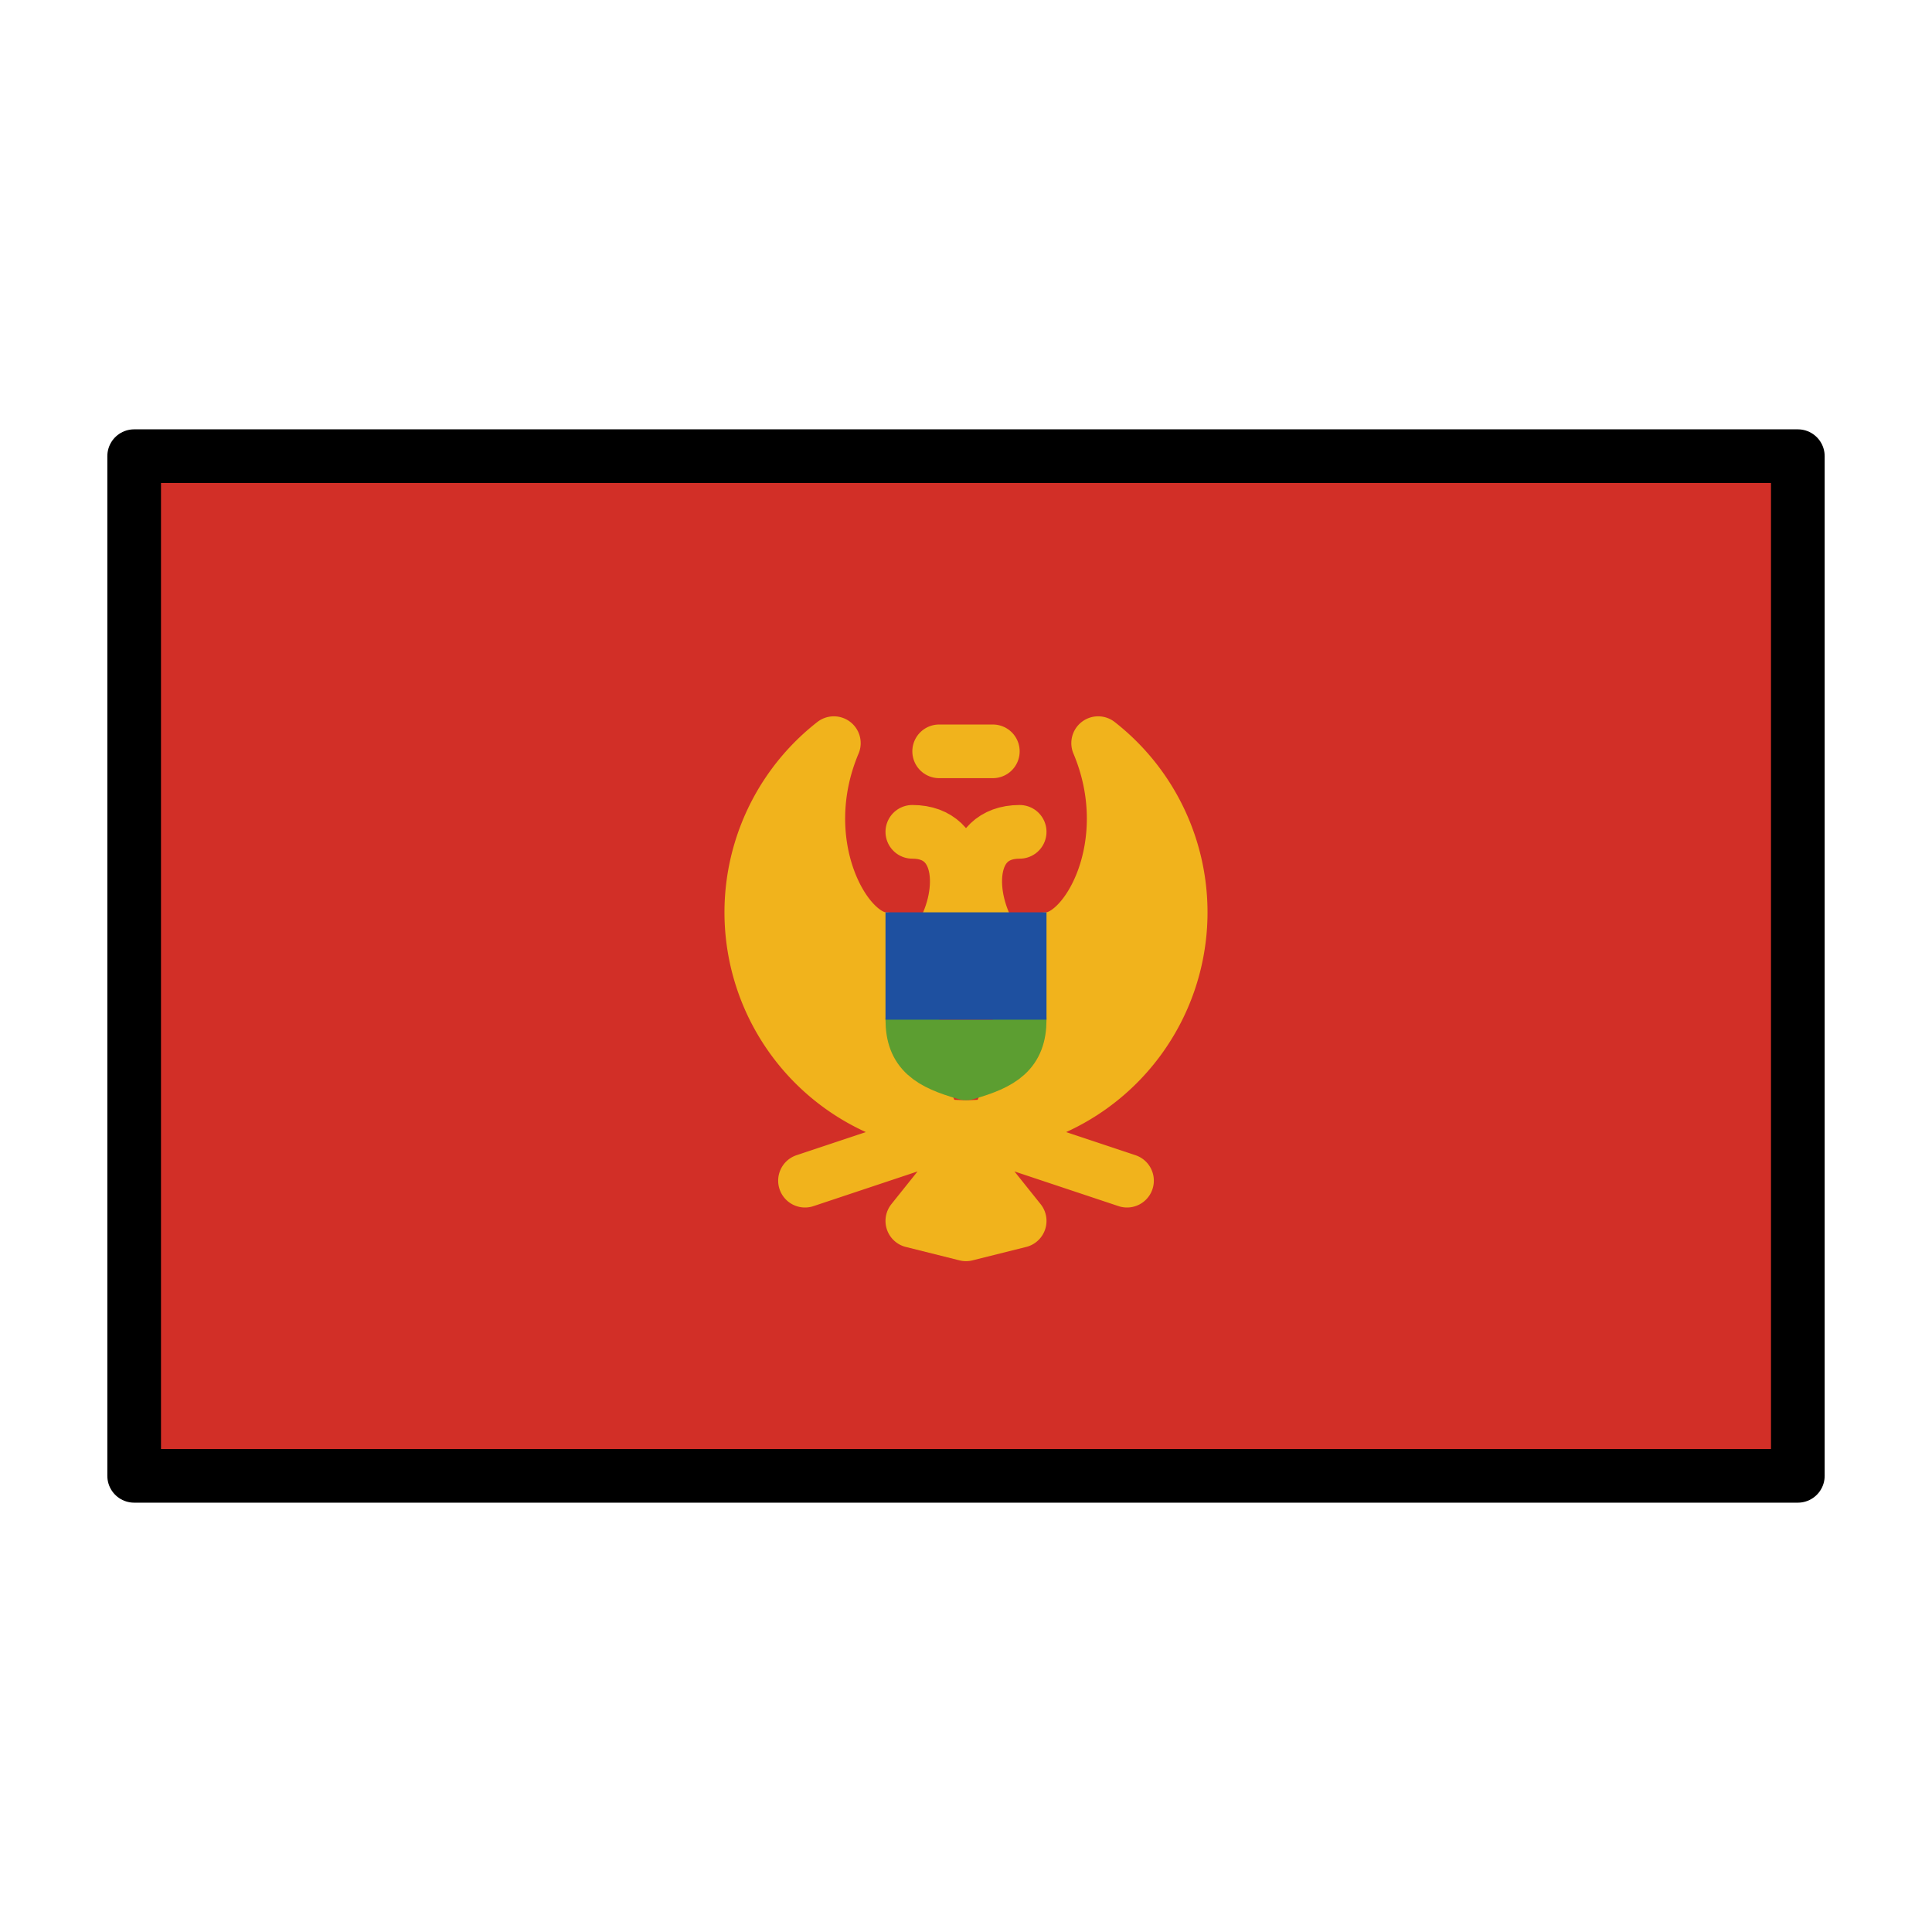 <?xml version="1.0" encoding="utf-8"?>
<!-- Generator: www.svgicons.com -->
<svg xmlns="http://www.w3.org/2000/svg" width="800" height="800" viewBox="0 0 72 72">
<path fill="#d22f27" d="M5 17h62v38H5z"/><path fill="#f1b31c" stroke="#f1b31c" stroke-linecap="round" stroke-linejoin="round" stroke-width="2" d="M39 35c1.501 0 3.508-3.556 1.925-7.305A8 8 0 0 1 36 42m0 0l6 2m-9-9c-1.501 0-3.508-3.556-1.925-7.305A8 8 0 0 0 36 42m0 0l-6 2m6-1l-2 2.5l2 .5l2-.5z"/><path fill="none" stroke="#f1b31c" stroke-linecap="round" stroke-linejoin="round" stroke-width="2" d="M38 31c-2 0-2 2.442-1 4m-3-4c2 0 2 2.442 1 4"/><path fill="#5c9e31" stroke="#5c9e31" stroke-linecap="round" stroke-linejoin="round" stroke-width="2" d="M38 38c0 1.2-.65 1.617-2 2c-1.35-.383-2-.8-2-2"/><path fill="#1e50a0" d="M33 34h6v4h-6z"/><path fill="none" stroke="#f1b31c" stroke-linecap="round" stroke-linejoin="round" stroke-width="2" d="M35 28h2"/><path fill="none" stroke="#000" stroke-linecap="round" stroke-linejoin="round" stroke-width="2" d="M5 17h62v38H5z"/>
</svg>